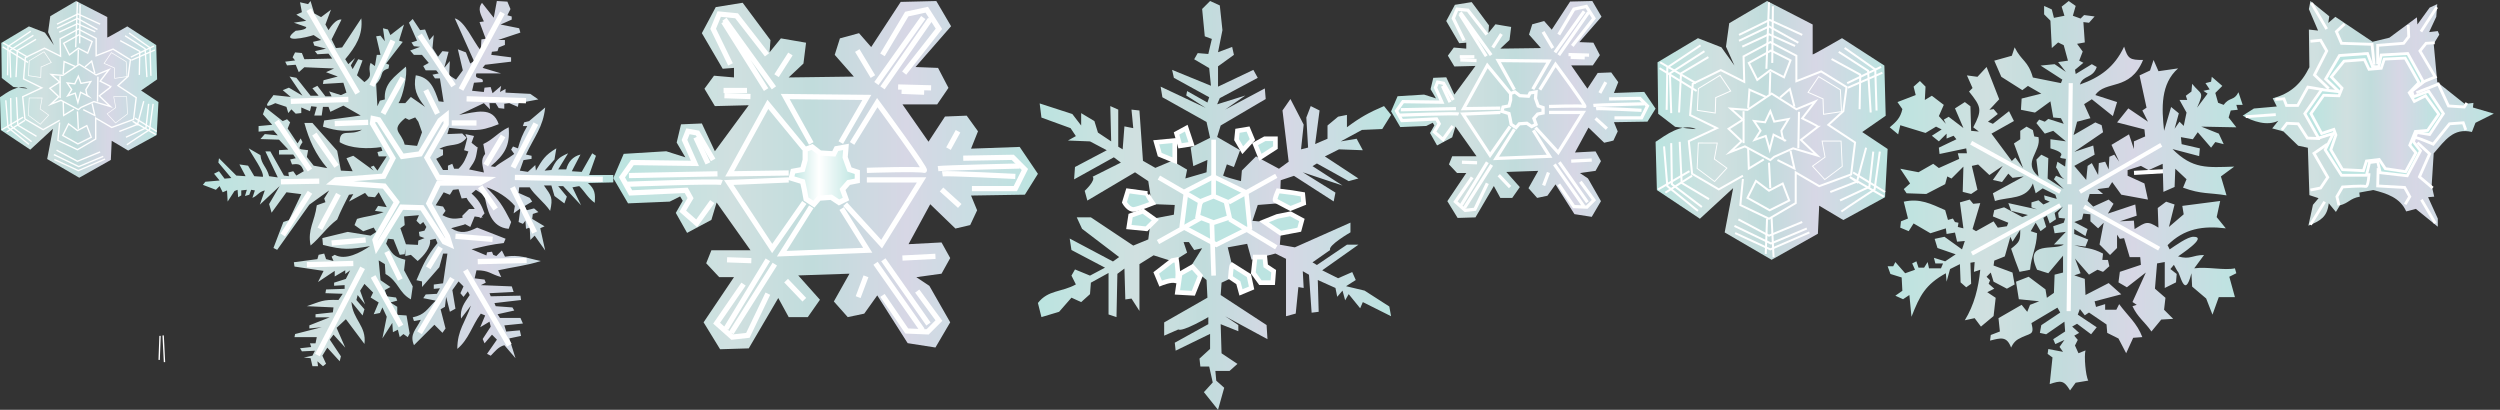 <svg xmlns="http://www.w3.org/2000/svg" xml:space="preserve" width="1195.6" height="195.988"><rect width="100%" height="100%" fill="#333333" stroke="none"/><defs><clipPath id="a" clipPathUnits="userSpaceOnUse"><path d="M0 0h8967v1470H0Z"/></clipPath><clipPath id="b" clipPathUnits="userSpaceOnUse"><path d="M0 1470h8967.3V.09H0Z" clip-rule="evenodd"/></clipPath><clipPath id="c" clipPathUnits="userSpaceOnUse"><path d="M8064.2 1470h903.1V658.488h-903.1z" clip-rule="evenodd"/></clipPath><clipPath id="f" clipPathUnits="userSpaceOnUse"><path d="M6787.53 1470H8064.2V69.75H6787.53Z" clip-rule="evenodd"/></clipPath><clipPath id="h" clipPathUnits="userSpaceOnUse"><path d="M5953.11 1470h834.42V539.488h-834.42z" clip-rule="evenodd"/></clipPath><clipPath id="j" clipPathUnits="userSpaceOnUse"><path d="M5002.01 1470h951.1V690.059h-951.1z" clip-rule="evenodd"/></clipPath><clipPath id="l" clipPathUnits="userSpaceOnUse"><path d="M3732.11 1470h1269.9V.09h-1269.9z" clip-rule="evenodd"/></clipPath><clipPath id="n" clipPathUnits="userSpaceOnUse"><path d="M2205.24 1470h1526.87V217.898H2205.24Z" clip-rule="evenodd"/></clipPath><clipPath id="q" clipPathUnits="userSpaceOnUse"><path d="M569.789 1470H2205.24V156.82H569.789Z" clip-rule="evenodd"/></clipPath><clipPath id="s" clipPathUnits="userSpaceOnUse"><path d="M0 1470h569.789V834.59H0Z" clip-rule="evenodd"/></clipPath><clipPath id="u" clipPathUnits="userSpaceOnUse"><path d="M3.93 1469.27h561.933V857.719H3.93Z" clip-rule="evenodd"/></clipPath><linearGradient id="d" x1="0" x2="90.31" y1="-40.575" y2="-40.575" gradientTransform="matrix(10 0 0 10 8064.2 1470)" gradientUnits="userSpaceOnUse" spreadMethod="pad"><stop offset="0" style="stop-opacity:1;stop-color:#bbe4e0"/><stop offset=".28" style="stop-opacity:1;stop-color:#d0e0e0"/><stop offset=".47" style="stop-opacity:1;stop-color:#c1dcdc"/><stop offset=".69" style="stop-opacity:1;stop-color:#d7d7e5"/><stop offset="1" style="stop-opacity:1;stop-color:#bbe4e0"/></linearGradient><linearGradient id="e" x1="0" x2="45.98" y1="-20.425" y2="-20.425" gradientTransform="matrix(10 0 0 10 8309.6 1264.83)" gradientUnits="userSpaceOnUse" spreadMethod="pad"><stop offset="0" style="stop-opacity:1;stop-color:#bbe4e0"/><stop offset=".28" style="stop-opacity:1;stop-color:#d0e0e0"/><stop offset=".47" style="stop-opacity:1;stop-color:#c1dcdc"/><stop offset=".69" style="stop-opacity:1;stop-color:#d7d7e5"/><stop offset="1" style="stop-opacity:1;stop-color:#bbe4e0"/></linearGradient><linearGradient id="g" x1="0" x2="127.667" y1="-70.012" y2="-70.012" gradientTransform="matrix(10 0 0 10 6787.53 1470)" gradientUnits="userSpaceOnUse" spreadMethod="pad"><stop offset="0" style="stop-opacity:1;stop-color:#bbe4e0"/><stop offset=".28" style="stop-opacity:1;stop-color:#d0e0e0"/><stop offset=".47" style="stop-opacity:1;stop-color:#c1dcdc"/><stop offset=".69" style="stop-opacity:1;stop-color:#d7d7e5"/><stop offset="1" style="stop-opacity:1;stop-color:#bbe4e0"/></linearGradient><linearGradient id="i" x1="0" x2="83.442" y1="-46.526" y2="-46.526" gradientTransform="matrix(10 0 0 10 5953.11 1470)" gradientUnits="userSpaceOnUse" spreadMethod="pad"><stop offset="0" style="stop-opacity:1;stop-color:#bbe4e0"/><stop offset=".28" style="stop-opacity:1;stop-color:#d0e0e0"/><stop offset=".47" style="stop-opacity:1;stop-color:#c1dcdc"/><stop offset=".69" style="stop-opacity:1;stop-color:#d7d7e5"/><stop offset="1" style="stop-opacity:1;stop-color:#bbe4e0"/></linearGradient><linearGradient id="k" x1="0" x2="95.11" y1="-38.997" y2="-38.997" gradientTransform="matrix(10 0 0 10 5002.01 1470)" gradientUnits="userSpaceOnUse" spreadMethod="pad"><stop offset="0" style="stop-opacity:1;stop-color:#bbe4e0"/><stop offset=".28" style="stop-opacity:1;stop-color:#d0e0e0"/><stop offset=".47" style="stop-opacity:1;stop-color:#c1dcdc"/><stop offset=".69" style="stop-opacity:1;stop-color:#d7d7e5"/><stop offset="1" style="stop-opacity:1;stop-color:#bbe4e0"/></linearGradient><linearGradient id="m" x1="0" x2="126.99" y1="-73.495" y2="-73.495" gradientTransform="matrix(10 0 0 10 3732.11 1470)" gradientUnits="userSpaceOnUse" spreadMethod="pad"><stop offset="0" style="stop-opacity:1;stop-color:#bbe4e0"/><stop offset=".28" style="stop-opacity:1;stop-color:#d0e0e0"/><stop offset=".47" style="stop-opacity:1;stop-color:#c1dcdc"/><stop offset=".69" style="stop-opacity:1;stop-color:#d7d7e5"/><stop offset="1" style="stop-opacity:1;stop-color:#bbe4e0"/></linearGradient><linearGradient id="o" x1="0" x2="152.687" y1="-62.605" y2="-62.605" gradientTransform="matrix(10 0 0 10 2205.24 1470)" gradientUnits="userSpaceOnUse" spreadMethod="pad"><stop offset="0" style="stop-opacity:1;stop-color:#bbe4e0"/><stop offset=".28" style="stop-opacity:1;stop-color:#d0e0e0"/><stop offset=".47" style="stop-opacity:1;stop-color:#c1dcdc"/><stop offset=".69" style="stop-opacity:1;stop-color:#d7d7e5"/><stop offset="1" style="stop-opacity:1;stop-color:#bbe4e0"/></linearGradient><linearGradient id="p" x1="23.73" x2="0" y1="-10.304" y2="-10.304" gradientTransform="matrix(10 0 0 10 2845.34 945.43)" gradientUnits="userSpaceOnUse" spreadMethod="pad"><stop offset="0" style="stop-opacity:1;stop-color:#bbe4e0"/><stop offset=".58" style="stop-opacity:1;stop-color:#fff"/><stop offset="1" style="stop-opacity:1;stop-color:#bbe4e0"/></linearGradient><linearGradient id="r" x1="0" x2="147.565" y1="-65.659" y2="-65.659" gradientTransform="matrix(10 0 0 10 729.59 1470)" gradientUnits="userSpaceOnUse" spreadMethod="pad"><stop offset="0" style="stop-opacity:1;stop-color:#bbe4e0"/><stop offset=".28" style="stop-opacity:1;stop-color:#d0e0e0"/><stop offset=".47" style="stop-opacity:1;stop-color:#c1dcdc"/><stop offset=".69" style="stop-opacity:1;stop-color:#d7d7e5"/><stop offset="1" style="stop-opacity:1;stop-color:#bbe4e0"/></linearGradient><linearGradient id="t" x1="0" x2="56.979" y1="-31.77" y2="-31.77" gradientTransform="matrix(10 0 0 10 0 1470)" gradientUnits="userSpaceOnUse" spreadMethod="pad"><stop offset="0" style="stop-opacity:1;stop-color:#bbe4e0"/><stop offset=".28" style="stop-opacity:1;stop-color:#d0e0e0"/><stop offset=".47" style="stop-opacity:1;stop-color:#c1dcdc"/><stop offset=".69" style="stop-opacity:1;stop-color:#d7d7e5"/><stop offset="1" style="stop-opacity:1;stop-color:#bbe4e0"/></linearGradient></defs><g clip-path="url(#a)" transform="matrix(.133 0 0 -.133 0 196)"><g clip-path="url(#b)"><g clip-path="url(#c)"><path d="m8591.7 1338.11-60.4-14.66-133.8 89.76-25.6-21.98 3.7 23.81-67.8 54.96-5.5-29.31 33-76.94-33 3.66 1.8-135.55c-29.7-59.54-67.2-94.1-131.9-111.75l14.7-29.31-82.4-7.32-40.3-25.65c37.4-21.06 88.3-38.25 128.2-18.32l-22-27.48 40.3-10.99 53.1-51.29 34.8-7.328 5.5-170.363 33-10.989-20.2-23.808-16.4-75.114c43.9 18.09 67.7 31.141 73.2 80.602l25.7-31.141 14.6 23.813c31.7 7.918 35.5 24.797 71.5 31.148l-1.9 14.649 49.5 9.16c48.9-11.738 98.1-28.027 119.1-76.938l34.8 9.161 78.8-64.114v29.313l-34.9 76.929 22 1.84-9.1 40.301 7.3 115.399c40.6 46.359 70.5 92.68 137.4 76.941l12.8 32.979 66 32.97-75.1 21.98 1.8 16.49-31.2-3.67-98.9 78.77-12.8 137.39 20.1 32.98-5.4 12.82-31.2-3.66 25.7 54.95 3.6 45.8-27.5-12.83-43.9-60.45-1.9 25.65-98.9-73.27" style="fill:url(#d);fill-opacity:1;fill-rule:evenodd;stroke:none"/><path d="m8595.4 1167.74-126.4 1.83-56.8-108.07 62.3-109.918 124.6-1.832 60.4 108.08z" style="fill:none;stroke:#fff;stroke-width:10.234;stroke-linecap:butt;stroke-linejoin:miter;stroke-miterlimit:10;stroke-dasharray:none;stroke-opacity:1"/><path d="m8560.6 1118.28-7.3-10.99h-34.8l-12.9 9.16-1.8-23.81-12.8-20.15-18.3-7.33 20.1-12.82 11-16.49 1.8-29.31 16.5 10.99 31.2 1.83 16.4-16.48v25.64l12.9 20.15 20.1 7.33-20.1 10.99-16.5 20.15z" style="fill:none;stroke:#fff;stroke-width:10.234;stroke-linecap:butt;stroke-linejoin:miter;stroke-miterlimit:10;stroke-dasharray:none;stroke-opacity:1"/><path d="m8610 1189.72 16.5 29.31-1.8 16.49-34.8-1.83-3.7-14.66-23.8-1.83-29.3 18.32-9.2-7.33-9.1-20.15-5.5 20.15-14.7-1.83-5.5-10.99-5.5 21.98-31.1-1.83 1.8-29.31-23.8 20.15-14.6-23.81-3.7-21.98 16.5-3.67-7.3-10.99v-12.82l-7.4-18.32-7.3-14.66-12.8-3.66-27.5-1.83-22-7.33-7.3-21.98 18.3-18.32-16.5-21.98 14.7-36.64 31.1 14.66 9.2-11 9.1-10.99-9.1-18.31 25.6-9.16 7.4-16.492v-14.656l-16.5-12.82 23.8-29.313 31.1 34.813-12.8-36.641 42.1-9.16v23.808l18.4-14.648 9.1 18.32 14.7-9.16 29.3 5.488 33-27.468 21.9 7.32-12.8 34.809 34.8-27.481 22 29.313-18.3 16.488 5.5 16.48 22 9.16 3.6 20.149v18.321l12.8 12.83h20.2l14.7 32.97-16.5 38.47-25.7-1.83-5.5 16.48-14.6 14.66 7.3 20.15-23.8 5.49-1.9 25.65 18.4 16.49-9.2 12.82-18.3 16.49z" style="fill:none;stroke:#fff;stroke-width:10.234;stroke-linecap:butt;stroke-linejoin:miter;stroke-miterlimit:10;stroke-dasharray:none;stroke-opacity:1"/><path d="m8531.3 1233.69-18.3 47.63-100.8-7.33-49.5-84.27 47.7-45.79-62.3 7.33-60.5-86.1 49.5-87.93 53.1 16.489-29.3-58.617 58.6-91.602h89.8l11 45.801 29.3 3.66 9.2-40.301 97-10.988 47.7 89.758-25.7 32.98 12.8 32.969 45.8-7.328 49.5 75.109-53.1 80.6-55-20.15-5.5 20.15 42.2 32.97-56.8 102.59-95.3-5.5-9.1-42.13h-22" style="fill:#bce4e1;fill-opacity:1;fill-rule:evenodd;stroke:none"/><path d="m8531.3 1233.69-18.3 47.63-100.8-7.33-49.5-84.27 47.7-45.79-62.3 7.33-60.5-86.1 49.5-87.93 53.1 16.489-29.3-58.617 58.6-91.602h89.8l11 45.801 29.3 3.66 9.2-40.301 97-10.988 47.7 89.758-25.7 32.98 12.8 32.969 45.8-7.328 49.5 75.109-53.1 80.6-55-20.15-5.5 20.15 42.2 32.97-56.8 102.59-95.3-5.5-9.1-42.13z" style="fill:none;stroke:#fff;stroke-width:10.234;stroke-linecap:butt;stroke-linejoin:miter;stroke-miterlimit:10;stroke-dasharray:none;stroke-opacity:1"/><path d="m8518.5 1224.53-16.5 34.81-73.3-5.5-45.8-56.79 38.5-40.3-11-27.48-55 1.84-45.8-65.95 38.5-71.441 44 14.651 7.3-20.151-18.3-53.117 42.1-71.454 75.1-3.66 11 34.813 45.8 5.488 22-32.969 73.2-10.992 36.7 67.781-22 27.469 20.2 49.462 43.9 3.67 40.3 58.62-47.6 65.94-40.3-20.15-18.3 31.14 34.8 36.64-49.5 87.93-75.1-3.66-11-32.98-43.9-3.66" style="fill:url(#e);fill-opacity:1;fill-rule:evenodd;stroke:none"/><path d="m8518.5 1224.53-16.5 34.81-73.3-5.5-45.8-56.79 38.5-40.3-11-27.48-55 1.84-45.8-65.95 38.5-71.441 44 14.651 7.3-20.151-18.3-53.117 42.1-71.454 75.1-3.66 11 34.813 45.8 5.488 22-32.969 73.2-10.992 36.7 67.781-22 27.469 20.2 49.462 43.9 3.67 40.3 58.62-47.6 65.94-40.3-20.15-18.3 31.14 34.8 36.64-49.5 87.93-75.1-3.66-11-32.98zm-164.9-73.27-55 9.16-36.6-65.95h-40.3l-9.2 23.81-31.1-1.83m161.2-141.052-45.8 1.832-33 51.29-40.3 1.83-18.3-23.81m163-51.29-47.6-32.98 49.5-86.09-25.7-38.469-36.6-7.332m210.7 60.449s-1.9-51.289-12.9-47.629c-11 3.672-82.4-1.828-82.4-1.828L8403 766.57l7.4-31.148" style="fill:none;stroke:#fff;stroke-width:10.234;stroke-linecap:butt;stroke-linejoin:miter;stroke-miterlimit:10;stroke-dasharray:none;stroke-opacity:1"/><path d="m8551.4 869.148-1.8-64.109 97.1-5.5 18.3-32.969-16.5-27.48m44 221.648 43.9-40.297-36.6-82.429 47.6-40.301m-62.2 181.348c9.1 0 64.1-23.809 64.1-23.809l58.6 73.27 49.4 3.67 9.2-25.65m3.7 97.09-9.2-14.66-56.8 3.67-36.6 78.77-78.8-31.15m18.3 36.64 49.5 20.15-55 93.43 22 27.47 31.2 1.84m-205.2-76.94v67.78l93.4 7.32 18.3 23.82-1.8 42.13m-122.7-142.88-7.4 73.27-109.9 3.66-18.3 42.14 29.3 27.48m-56.8-232.65-51.3 49.46 44 86.1-22 38.47-36.6-3.67m58.6 43.97-54.9 93.42m393.8-102.58 56.8 87.93m-55-692.442 49.5-84.269m-397.5 76.941-51.3-82.441M8183.2 1061.5l-108.1-7.33" style="fill:none;stroke:#fff;stroke-width:10.234;stroke-linecap:butt;stroke-linejoin:miter;stroke-miterlimit:10;stroke-dasharray:none;stroke-opacity:1"/></g></g></g><g clip-path="url(#f)" transform="matrix(.133 0 0 -.133 0 196)"><path d="m7673.5 852.031 141.2 7.989" style="fill:none;stroke:#fff;stroke-width:14.88;stroke-linecap:butt;stroke-linejoin:miter;stroke-miterlimit:10;stroke-dasharray:none;stroke-opacity:1"/><path d="m7468.7 1316.1 27.8 5.04-5.1 73.17 20.2-2.52 20.2 22.7-37.8 5.05-12.7-12.61-27.7 10.09 10.1 35.32-25.2 17.66-25.3-20.18 10.1-32.8-37.8-7.57-7.6 30.27-27.7 12.62v-30.28l22.7-22.7 5-98.4 22.7 20.18 20.2-10.09 15.1-55.5-35.3-5.05 27.8-35.32-40.4 27.75-50.5-5.04 78.2-50.46-5-12.62-100.9 20.19c-17.7 61.94-40.3 57.82-65.6 108.48l-10.1-30.27-63.1-17.66 25.3-58.03 75.6-47.94 20.2 15.14 48-27.75-70.7-17.66-2.5-40.37 50.5-10.09 55.5 40.37 10.1-58.03 27.7-2.53 10.1-20.18-55.5 17.66-12.6-10.09-20.2 7.57-10.1-12.62 30.3-37.84 30.3 10.09 45.4-37.84-55.5 7.559V940.18c82.3-24.7 1.1-31.809 55.5-37.852l-2.6-27.75-27.7 17.66-5.1-20.179c12.1-16.95 13.2-32.618 30.3-42.887l-30.3 12.609-7.5-12.609 35.3-35.332-58 37.851 2.5 73.161-25.2 12.617-17.7-17.66 7.6-60.547c-60 51.398 10.7 87.738 0 141.277l-15.2 2.531-5 22.7-22.7 12.62-22.7-15.14v-30.281l-22.7-15.129 32.8-88.309-27.8 37.848-12.6-12.617-73.2 98.398 80.8 45.41-17.7 35.32-58-45.41-17.7 7.57 35.3 27.75-15.1 17.66-15.1-2.52 35.3 37.84-45.4 116.06-32.8-35.32-37.9 5.05 20.2-45.42-12.6-12.61c44.2-55.29 48.2-65.79 15.1-128.67l20.2-15.14-27.7 2.52-2.6 88.3-20.1 15.14-35.4-22.7 30.3-70.65-53 40.37-17.6-10.09 7.5-15.14-25.2 27.75 17.7 40.37-42.9 32.8-25.25-15.14 2.52 47.94-20.18 20.18-22.71-20.18 7.57-30.28-65.6-25.23 17.66-25.23c-7.03-31.64-21.36-44.98-45.41-65.59l30.27-25.229 7.57 32.789 90.83-27.75 37.83 22.71 20.2-10.09-35.3-22.71 25.2-20.18 27.8 27.75V975.5l25.2 10.09 10.1-12.621-63.1-30.27 2.5-22.711 95.9 20.192 2.5-17.66h-32.8l5.1-20.192-73.2-32.797-20.2 15.141-52.96-30.281-65.6 12.621 35.32-52.981-22.7-20.191 10.09-15.129 70.64-2.531 68.11 35.32 7.6 27.762 15.1-7.571 42.9 42.887-2.5-90.828 30.3-7.57 22.7 15.14-20.2 85.782 22.7 5.046 40.4-37.847 47.9 32.801-35.3-50.461 32.8-7.571 22.7 30.282 15.1-15.141 40.4 5.051-111-60.551 7.5-27.762c52.1 16.449 112.6 3.973 136.3 63.082l10.1-35.32 25.2 17.66 45.4-22.711 5.1-15.14-45.4 12.621 2.5-15.141 17.6-7.57-22.7-10.09-17.6 15.14-25.3-7.57v-17.66l20.2-7.57-103.4 22.699 10.1-27.75 60.5-15.141-20.2-7.566-65.6 35.328-35.3-10.102-5-22.699 55.5-22.711-5.1-12.609-32.8-5.051-15.1 22.711-63.1-35.32-12.6 7.562 27.8 93.348-25.3-2.52L7082.7 756l-35.3-10.09 12.6-93.351-20.2 5.043 2.5 15.136-12.6 2.524-7.5 12.617-17.7-5.051-10.1 35.32c-52.2 22.832-90.48 43.25-148.84 30.282l15.14-60.551-25.23-10.09-2.53-22.711 30.28-12.609 17.66 27.75 60.52-35.321 55.5 17.661 2.6-20.188 30.2 5.051 7.6-32.801 27.8 2.52-10.1-30.27-63.1 45.41-35.3-7.57 10.1-32.801 65.6-22.699-37.9-25.231-40.4 12.61 5.1-20.18h27.7l-7.5-17.66h-42.92l-5.04 22.699-12.62-20.179h-20.18l-7.57 22.71-15.14-7.57 10.1-22.711-35.33-12.609-35.32 40.359-7.57-15.129h-20.18l10.09-27.761 40.37-12.61 2.52-47.937-25.23-17.66 27.75-12.614 22.71 15.141 7.57-78.219c30.25 77.012 49.92 115.481 123.59 156.43l2.6-30.281 12.6 45.41 35.3 17.672 2.5-65.602 20.2-17.66 17.7 12.609-2.6 75.692 15.2 2.519-2.5-35.32 22.7 7.57c-6.4-65.301-21.6-126.148-55.5-181.648l35.3 7.57 22.7-30.281 45.4 37.851 7.6 65.59-30.3 20.188 25.2 12.609-20.2 17.66 5.1 12.621-12.6 12.61 15.1 15.14 10.1-32.8 47.9-25.231 27.8 15.141-7.6 42.89-68.1 25.231 2.5 17.66 37.9 15.141 20.1 70.64 7.6-17.66 27.8 42.891c0-39.621-1.5-43.051-32.8-68.121 9.4-28.27 19.2-55.532 30.2-83.262l37.9 7.57c5 52.731 22.8 77.403 25.2 131.199l-22.7 7.571 17.7 30.269 17.6-30.269 20.2 15.133-10.1 32.796 12.6 7.571 10.1-27.75 22.7 15.14-5 22.7 30.3 22.711-17.7-22.711 2.5-17.661 22.7-2.519-5-15.141-37.8-12.609 5-25.231 40.4 5.043-42.9-45.41h35.3c-30.1-24.062-145.4 16.457-95.9-90.832l40.4-12.609 53 63.07v-60.551l-30.3-7.57-2.5-65.598-25.3-17.66-5 30.278-60.6 45.41-45.4-17.66 10.1-63.071 73.2-7.566-32.8-12.621-10.1-25.231-20.2 25.231-83.2-47.93 5-47.941-32.8-12.61-2.5-20.191c38.6 9.652 59.9 16.949 75.7-25.231 0 0 7.5 20.192 25.2 30.282 43.7 24.98 59.9 10.332 47.9 58.031l93.4 55.5 10.1-17.66-68.1-45.41-5.1-27.762 22.7-5.039 65.6 45.41 2.5-35.32-42.8-27.75 7.5-17.66 32.8 15.128-17.6-25.218 12.6-17.668-53 10.097-2.5-17.66 17.6-12.621-10.1-95.867c39.9 13.277 50.8 14.641 73.2-22.711l20.2 27.75 45.4 7.57c-9.8 17.078-15.5 88.551-10.1 108.489l-25.2-10.09-12.6 27.75 10.1 20.179-12.7 15.141 17.7 10.09-25.2 22.711 17.6 10.09 50.5-37.84 20.2 25.23-68.1 45.41 7.5 20.192 17.7-22.711 15.1 10.09 63.1-42.891 2.5-30.281 40.4-20.18 27.7-52.98 25.3 55.5 32.8 2.531c-18.7 49.91-51.5 75.488-83.3 118.582l-10.1-20.191h-40.3v20.191l-32.8-10.102-5.1 20.192 95.9 25.226-45.4 40.372-83.3-42.891-2.5 58.019-37.9 12.622 22.7 7.57-20.1 52.98 50.4-58.031 30.3 17.66 20.2-7.57 22.7 20.191-5.1 22.7h-20.1l2.5 22.71c-42.8 22.649-58.9 17.168-103.5 30.282l40.4-5.051 10.1 25.23-50.5 20.18v17.66l40.4-25.23 7.6 25.23-48 25.231 27.8 10.097 5 20.18 25.3-2.519v-25.231l27.7-25.23 20.2 20.179-15.1-78.207 37.8-37.851 25.2 25.23v47.942l10.1-15.141 15.2 2.527 20.2-68.117h37.8l2.5-27.762-75.7-25.23-5-37.84 30.3-17.66 68.1 52.98-48-105.961 15.2-10.097-15.2-5.039c19.1-40.852 43.1-54.641 68.2-90.832l35.3 42.89 42.9 2.52-32.8 32.801 5 42.89-37.8 32.797 7.6 90.832 27.7 5.039v-93.347l40.4 20.187 2.5 30.27-22.7 17.66 12.6 15.14 12.6-22.699c9.5-2.699 25.5-107.469 50.5-7.57l2.5-47.942 50.5-42.886 22.7-58.032 22.7 63.079h58l-20.2 73.16 25.2 12.621-5 17.66c-38.7-8.301-97.7 6.629-146.3 0l35.3 47.93c-43 0-48.6-17.821-93.4-5.039 5 4.468 109.1 70.64 55.5 70.64-22 0-65.4-31.883-85.7-45.41l-7.6 15.141c59.8 59.758 126.6 70.476 209.4 60.547l-32.8 40.363 12.6 58.027-136.2-17.66 5-30.269-53-45.418 20.2 80.738-30.3 10.09-30.2-22.711 2.5-70.641c-40.7 25.883-45.3 19.844-85.8-5.047l-2.5 30.278-50.5-2.52 60.6 20.18-5.1 40.371-98.4-32.801 20.2 35.32L7582.3 756l-55.5-25.23-20.2 20.179 7.5 25.231h48l-20.2 17.66 40.4 5.051 12.6 20.179 32.8-45.41 95.9-17.66-12.7 58.031-60.5 27.75v20.18l47.9 15.141 27.8-15.141 50.4 22.711 2.6-100.922 40.3 17.66 2.5 65.602 40.4-37.84-12.6-30.281c66.3-24.321 94.4-17.422 156.4-27.75l-20.2 68.121 48 35.316c-98.4-2.976-149.3-9.707-222 63.07l95.8-25.226 2.6 27.758-65.6 15.129-2.6 25.23 42.9-7.57 17.7 25.23 47.9-55.5 15.2 20.18 30.2-7.57-17.6 37.851-63.1 25.23 126.1-2.52-27.7 35.32 7.6 25.23 25.2 2.52-5.1 17.66h22.8l-15.2 45.41c-16.1-32.24-31.8-15.82-53-45.41l-20.2 7.57-10 35.32 25.2 25.23-37.9 32.8-2.5-17.66-20.2-5.05 15.2-22.7-22.7-5.05 15.1-10.09-37.8-50.46c26.6 60.94 15.2 44.67-17.7 85.78l-2.5-27.75-20.2-15.14 5-15.14h-27.7l25.2-45.41-10.1-47.94-15.1 15.14-17.7-25.23 15.2 55.5-27.8 22.71-25.2-85.78c-9.1 81.94-12.8 169.17 50.4 224.54l-70.6-10.09-17.7 40.37-12.6-37.84-37.8-17.66 25.2-116.06-15.1-10.09 20.2-40.37-70.7 47.94-40.4-50.46 98.4-25.23 2.6-25.23-40.4-17.66v-27.762l-17.7 52.993-63-37.852 27.7-60.551-17.7 25.231-17.6-7.571-2.5-45.41-12.6 27.75-22.8-5.047-2.5-42.89-22.7 42.89-15.1-10.089-5.1-50.461-42.9 50.461 73.2 40.367-5 32.801-68.2-22.711 103.5 70.64-5.1 25.231-22.7 10.1-78.2-45.421 12.6 47.941 48 12.61-22.7 50.46 27.7 17.66 75.7-60.55 15.1 50.46-78.2 25.23c36.4 54.54 125.1 12.41 171.6 126.15-46.5 0-54.4 3.27-68.1 47.94-34.5-73.79-87-111.05-159-136.24 11.6 34.78 46.6 21.23 60.6 63.07l-17.7 10.09-58-35.32-2.5 15.14 30.2 25.23-15.1 7.57 12.6 32.8-20.2 27.75" style="fill:url(#g);fill-opacity:1;fill-rule:evenodd;stroke:none"/><path d="m7408.2 783.75-320.4 176.609m320.4-224.539-317.9-174.09m353.2 176.61-5-383.488M7494 730.77l269.9-151.379M7478.8 783.75l292.7 169.039M7441 811.5l5 363.31" style="fill:none;stroke:#fff;stroke-width:14.88;stroke-linecap:butt;stroke-linejoin:miter;stroke-miterlimit:10;stroke-dasharray:none;stroke-opacity:1"/></g><g clip-path="url(#h)" transform="matrix(.133 0 0 -.133 0 196)"><path d="M6517.98 1277.8v107.82L6353.91 1470l-135.94-79.69-11.72-84.38 30.47-67.97-46.88 65.63-84.37 32.81-145.32-86.72 2.34-185.17 60.94-46.87s84.38-11.72 72.66-7.04c-49.94 19.98-105.24-21.709-142.98-46.87l4.69-173.449 154.7-103.133 119.53 110.161-30.47-159.379 168.76-98.442 166.42 93.75 4.68 100.793 86.73-51.57 150 82.039 9.38 173.449-91.41 60.942 84.38 58.589-4.69 180.48-152.35 98.44s-105.48-60.94-105.48-58.6" style="fill:url(#i);fill-opacity:1;fill-rule:evenodd;stroke:none"/><path d="m6536.74 1017.64-60.94-46.878 58.59-56.25-86.72 25.777-67.97-30.469-14.07-11.718-91.41 49.218-53.91-21.09 42.19 39.84-46.87 44.53 51.56 32.82-44.53 39.84 60.94-4.68 86.72 58.59 89.07-56.25 67.97 28.13-46.88-60.94s58.6-28.13 56.26-30.47z" style="fill:none;stroke:#fff;stroke-width:7.24;stroke-linecap:butt;stroke-linejoin:miter;stroke-miterlimit:10;stroke-dasharray:none;stroke-opacity:1"/><path d="m6267.19 841.852-86.72-49.223-96.1 56.25-11.72 117.191 100.79 46.88-96.1 46.88 9.37 112.5 100.79 49.22 84.38-42.19-2.34 91.41 96.09 51.57 93.76-49.22v-91.41l89.06 35.15 91.42-56.25-11.72-86.72-53.91-49.22 96.1-63.291-14.07-114.848-114.85-42.179-84.38 49.218V743.398l-96.09-56.25-103.13 49.223 9.37 93.758" style="fill:none;stroke:#fff;stroke-width:7.24;stroke-linecap:butt;stroke-linejoin:miter;stroke-miterlimit:10;stroke-dasharray:none;stroke-opacity:1"/><path d="m6410.17 813.719 23.44-60.938-70.32-35.16-79.69 44.539 30.47 60.942 46.88-35.161zm4.68 382.051 23.44 60.94-70.31 35.16-79.69-44.53 30.47-60.94 46.87 35.15z" style="fill:none;stroke:#fff;stroke-width:7.24;stroke-linecap:butt;stroke-linejoin:miter;stroke-miterlimit:10;stroke-dasharray:none;stroke-opacity:1"/><path d="m6209.47 869.219-44.06-48.18-62.86 47.211 4.26 91.191 68.13-.05-10.52-57.641zm307.94 7.043 44.06-48.192 62.86 47.211-4.26 91.199-68.14-.05 10.53-57.649z" style="fill:none;stroke:#fff;stroke-width:3.233;stroke-linecap:butt;stroke-linejoin:miter;stroke-miterlimit:10;stroke-dasharray:none;stroke-opacity:1"/><path d="m6167.63 1067.31-64.58 9.64 4.06 78.51 78.02 47.4 38.01-56.55-53.69-23.46zm389.39-4.68 64.58 9.63-4.06 78.51-78.03 47.4-38.01-56.55 53.7-23.46z" style="fill:none;stroke:#fff;stroke-width:3.568;stroke-linecap:butt;stroke-linejoin:miter;stroke-miterlimit:10;stroke-dasharray:none;stroke-opacity:1"/><path d="m6419.54 968.422-42.19 21.09-14.06-53.91-14.06 49.218-39.85-14.058 21.1 32.808-23.44 35.16 39.84-4.69 18.75 39.85 14.07-37.5 51.56 9.37-25.78-42.19s4.69-39.84 14.06-35.148zm32.82 121.878-16.41 63.28-35.16-30.47m-51.56 2.34-58.6 25.79-4.69-65.63m0-145.321 2.35-72.66 53.91 32.812m49.22-2.339 60.94-30.473-14.07 63.281m30.47 140.64-2.34-131.261m-196.88 133.601V959.039m96.09 255.481-2.34-79.69m-2.34-246.111 4.68-91.41m-100.78 508.621 96.1 44.53 93.75-42.18" style="fill:none;stroke:#fff;stroke-width:7.24;stroke-linecap:butt;stroke-linejoin:miter;stroke-miterlimit:10;stroke-dasharray:none;stroke-opacity:1"/><path d="m6253.13 1327.03 107.82 51.56 105.47-58.6m-323.45-51.56-98.45-58.6-7.03-140.63" style="fill:none;stroke:#fff;stroke-width:7.24;stroke-linecap:butt;stroke-linejoin:miter;stroke-miterlimit:10;stroke-dasharray:none;stroke-opacity:1"/><path d="m6128.9 1289.52-124.22-79.69 4.69-142.97m30.47-103.13 7.03-147.671 98.44-58.59" style="fill:none;stroke:#fff;stroke-width:7.24;stroke-linecap:butt;stroke-linejoin:miter;stroke-miterlimit:10;stroke-dasharray:none;stroke-opacity:1"/><path d="m6009.37 959.039 2.34-147.66 107.82-82.039m131.25-44.531 110.17-58.598 119.53 49.219" style="fill:none;stroke:#fff;stroke-width:7.24;stroke-linecap:butt;stroke-linejoin:miter;stroke-miterlimit:10;stroke-dasharray:none;stroke-opacity:1"/><path d="m6236.72 661.371 131.26-63.281 128.91 53.898m213.29 290.641-32.81-121.879-96.1-37.5" style="fill:none;stroke:#fff;stroke-width:7.24;stroke-linecap:butt;stroke-linejoin:miter;stroke-miterlimit:10;stroke-dasharray:none;stroke-opacity:1"/><path d="M6735.96 928.57 6721.9 802l-105.47-49.219m70.31 328.139 2.35 124.23-103.13 56.25" style="fill:none;stroke:#fff;stroke-width:7.24;stroke-linecap:butt;stroke-linejoin:miter;stroke-miterlimit:10;stroke-dasharray:none;stroke-opacity:1"/><path d="m6726.59 1069.2-9.38 150.01-105.47 67.97m-260.17-60.94 9.38 239.07m11.72-217.98 2.34 203.92m267.2-276.57 121.88 58.59m-119.54-75 124.23 53.91m-670.35-37.5-128.91 75m131.26-103.13-133.6 82.03M6075 858.25l-112.51-65.621m121.88 49.223-96.1-60.942m365.64-93.762-4.68-126.57m21.09 128.922 7.03-140.641m304.7 267.2-30.47 21.101 121.89-70.32m-110.17 86.73 114.85-70.32m-663.31 527.37-119.54-79.69-2.34-152.35m487.52 269.54-117.19 53.91-110.16-53.91" style="fill:none;stroke:#fff;stroke-width:7.24;stroke-linecap:butt;stroke-linejoin:miter;stroke-miterlimit:10;stroke-dasharray:none;stroke-opacity:1"/><path d="M6747.68 1076.23 6743 1223.9l-110.17 77.34m-649.25-353.92 11.72-142.968 110.17-89.071m133.6-79.691 126.56-58.602 140.64 60.942m114.84 75c11.72 9.379 119.54 79.699 119.54 79.699l18.75 135.941" style="fill:none;stroke:#fff;stroke-width:7.24;stroke-linecap:butt;stroke-linejoin:miter;stroke-miterlimit:10;stroke-dasharray:none;stroke-opacity:1"/></g><g clip-path="url(#j)" transform="matrix(.133 0 0 -.133 0 196)"><path d="m5394.9 1298.84 33.07 31.12 5.83 46.68-56.4 9.73-25.29-31.12 1.95 27.23-62.24 83.63-60.3-9.72-31.12-58.35 46.68-79.75 25.29 1.95v-21.4l-44.74 3.89-21.39-29.17 23.34-38.9 75.85 1.94-75.85-103.08-29.18 62.24-46.68-1.95-9.72-40.84 19.45-33.07-42.79 13.62-95.31-5.84-23.34-54.46 33.07-56.4 93.36 3.89 23.34 11.67 5.83-9.73-15.56-27.228 25.29-44.731 54.46 29.168 11.67 38.901 75.85-106.971h-87.52l-11.67-29.18 29.17-31.121h33.07l-68.08-101.129 36.96-60.3 64.18 1.953 66.13 112.797 23.34-42.789h42.79l27.23 38.902-48.62 54.457 114.75 3.891-35.01-62.239 31.12-35.011 36.95 7.781 29.18 40.847 68.07-106.968 62.24-9.731 33.07 56.41-46.68 81.68-29.18 19.449 56.41 7.782 19.45 35.011-19.45 35.008-73.91-3.891 48.62 89.472 56.41-54.46 33.06 7.781 15.56 33.069-13.61 33.06 120.59 1.95 29.17 46.68-40.84 60.29-108.92-3.89 15.56 38.9-25.29 35.01-48.62-1.94-36.96-56.41-58.35 83.64h77.8l25.29 36.95-23.34 44.74-50.57 1.94 79.74 91.42-33.06 56.4-79.75-1.94-66.13-101.14-27.23 31.12-42.78-11.67-11.67-36.96 42.79-48.62-145.88-1.95" style="fill:url(#k);fill-opacity:1;fill-rule:evenodd;stroke:none"/><path d="m5523.27 1143.24-21.39-3.89-5.84-11.67-31.12 1.95-17.5 13.61-15.56-5.83v-23.34l-5.84-21.4-21.39-3.89-3.89-15.56 25.28-7.78 3.89-17.5 3.89-21.4 17.51-11.67 11.67 13.62 27.23 1.94 17.5-11.67 15.56 7.78-7.78 21.4 13.62 15.56 19.45 3.89v19.45l-17.51 5.83-9.72 27.23zm-77.8 7.78-58.35 105.03 182.83-1.94-58.35-101.14m25.29-1.95 56.4 91.42s114.75-155.6 105.03-151.71c-9.73 3.89-128.37 0-128.37 0m0-21.4h122.53l-89.47-143.932-81.68 89.472m-7.78-9.72 58.34-93.361-192.55-7.777 66.13 105.028m-15.56 9.72-71.96-103.08-97.25 147.82 134.2 5.83m0 15.56-132.26-1.94 85.58 155.6 81.69-99.2m-81.69-248.959-93.36-153.653m108.92 143.934-97.25-153.652m81.69 87.519-44.73-93.359-35.01-3.891-35.01 31.121 60.29 87.52m-48.62 227.57c-9.73 3.89-212.01-3.89-212.01-3.89m202.28 23.34-198.39-3.89" style="fill:none;stroke:#fff;stroke-width:11.688;stroke-linecap:butt;stroke-linejoin:miter;stroke-miterlimit:10;stroke-dasharray:none;stroke-opacity:1"/><path d="m5225.69 1114.07-35.01 60.29-21.4 3.89-7.78-19.45 23.34-52.51-140.04 1.94-23.34-33.06 19.45-35.01 124.48 5.83 9.73-17.5-17.51-29.181 31.12-27.231 35.01 48.632m365.66-138.101 105.03-149.757m-87.53 157.539 101.14-143.922m-103.08 64.179 54.46-79.738 46.68-1.949 25.28 25.289-48.62 66.121m46.68 274.249c15.56 1.94 182.83 5.83 182.83 5.83m-173.11-17.5c11.67 1.94 163.38-5.84 163.38-5.84" style="fill:none;stroke:#fff;stroke-width:11.688;stroke-linecap:butt;stroke-linejoin:miter;stroke-miterlimit:10;stroke-dasharray:none;stroke-opacity:1"/><path d="m5785.84 1117.96 110.87 1.94 27.23-27.23-21.4-42.79h-97.25m-200.33 225.62 106.97 153.66m-120.59-143.93 105.03 147.82m-42.79-124.48 77.8 99.19-27.23 42.79-44.73-9.72-54.46-91.42m-243.12-73.91-110.87 153.66m93.36-157.55-95.3 151.71m97.25-73.91-68.08 87.53-38.9 3.89-13.61-33.07 38.9-79.74m375.38-50.57 73.91-1.95m-66.13-7.78 50.57-1.94m-449.29 3.89h52.51m-50.57-11.67 58.35-1.95m-95.3-149.76-27.23 58.35m202.28-320.929 40.84-42.789m-118.64 87.527-54.46 1.942m517.36 287.859-21.39-38.9m-15.56-91.41 40.84-36.96m-128.37-116.699 73.91 3.891M5568 853.441l-17.5-46.679m33.06 494.028-35 58.35m-149.77-7.78-31.12-48.63" style="fill:none;stroke:#fff;stroke-width:11.688;stroke-linecap:butt;stroke-linejoin:miter;stroke-miterlimit:10;stroke-dasharray:none;stroke-opacity:1"/></g><g clip-path="url(#l)" transform="matrix(.133 0 0 -.133 0 196)"><path d="m4398.81 844.57 12.7 38.102 25.4-9.524 22.22 60.321-82.54 47.621 12.69 41.27 161.92 95.24-3.18 38.1-142.86-76.2 73.02 50.8-101.59-31.75 9.52 22.23 136.51 73.02-15.87 28.57-126.99-60.32v73.02l57.15 41.27-6.35 28.57-50.8-19.05 15.87 79.37-9.52 88.9-34.92 15.87-28.58-28.57 9.53-98.42 25.4-9.52-12.7-53.97-38.1 3.17-12.7-22.22 53.97-31.75 6.35-63.5-139.69 57.15 6.35-28.57 126.99-69.85-6.35-19.05-73.02 41.27-3.17-15.87 69.84-44.45-161.91 76.2 6.35-38.1 158.74-88.89 12.7-57.15-69.85-34.922 9.53-66.668 50.79 22.219-3.17-44.437-76.2-22.231 6.35 31.75-53.97 31.75-60.32-25.402-44.44 25.402-12.7 180.959-28.58 3.17 6.35-66.67-31.74 6.35-6.35-82.539-15.88 9.519v133.34l-28.57 12.7 3.17-126.989-47.62 31.75-12.7 41.269-47.62 28.58v-44.45l-31.75 41.27-117.46 38.1 6.35-50.8 104.76-38.1 19.05-28.568-28.57-15.871 79.37-3.18 60.32-31.742-114.29-60.321-3.18-44.449 142.87 79.371 25.4-19.05-101.6-50.801c12.7-12.699-28.57-50.789-28.57-50.789l9.53-34.93 171.43 101.602 47.62-31.75 12.7-82.543 82.55-3.18-3.18-34.918-82.54-15.883-9.53-73.019-53.97-22.219-152.39 101.59h-50.79l19.05-41.27 133.34-101.59-22.23-15.871-155.56 82.539 6.35-41.269 120.64-63.5-53.97-28.571-53.97 22.223-12.7-22.223 15.87-31.75c-51.46-28.589-99.53-19.109-136.51-66.668l12.7-50.789 63.49 19.039 44.45 50.801 34.92-15.871 31.75 28.57 3.17 41.27 63.5 34.922V342.961l28.57-9.52L4017.84 489l25.4 19.051 3.17-111.121 22.22 3.179 28.58-44.449v168.262l50.79 31.75 69.85-22.223 50.79 31.742-12.7 38.098h19.05l19.05-28.57 28.57 6.351-41.27-66.672 57.15-47.617 3.17-63.5-155.56-88.89V266.77l50.8 22.218c15.87-9.527 107.94 44.453 107.94 44.453v-25.402l-120.64-66.668 3.17-28.582 123.82 60.332v-53.98l-38.1-34.922 3.18-28.571h31.74l12.7-57.148-31.75-34.918L4379.76.09l22.22 79.36-28.57 25.402-3.17 34.929h50.79l28.58 25.391-57.15 38.098-3.18 104.769 63.5-25.398v22.218l-47.62 31.75 152.39-82.539-3.18 50.789-165.09 107.942 3.18 44.449 47.62 22.219-25.4 104.769 69.85 12.703 15.87-57.14 85.72 22.219 38.1-19.051v-206.36l34.92 9.52 9.52 95.25 19.05-3.18-3.17 60.321 22.22-12.7 9.53-136.511 25.39 3.171-3.17 114.301 63.49-28.582 6.35-31.738 19.05 22.219 9.53-34.918 12.7 22.218 41.27-50.8 9.52 22.23 101.59-50.801-6.35 34.922-88.89 57.149-66.67 15.871 34.92 22.23-12.7 28.571-50.79-22.223-57.15 28.57 130.17 92.071h-41.27l-107.95-73.02-15.87 9.52 63.5 44.449c-9.53 15.871 73.01 63.492 73.01 63.492v34.93l-200.01-88.903-53.97 9.532 6.35 76.191-104.76 9.519 19.04 57.149 79.37 6.351 3.18 82.54 47.62 15.878 142.86-92.07 6.35 31.75-117.46 73.024 142.86-47.622-107.94 69.84 15.87 9.52 114.3-63.488 34.92 9.519-120.64 79.367 50.79 25.403 85.72-3.172-22.22 41.269-57.15-9.527 76.2 41.279 73.02 3.17 31.74 50.8-25.39 31.74c-53.55-22.54-87.39-41.73-133.34-76.19v44.45l-31.75-6.35-38.1-31.75v-47.622l-44.45-19.047 15.88 120.639-31.75 15.87-15.87-41.27 6.35-107.942-25.4-6.347 9.52 88.889-47.62 92.07-28.57-41.27 22.22-184.139-34.92-25.39-82.54 44.437-50.8-50.789-3.18-38.097s-76.19 19.046-63.49 22.218" style="fill:url(#m);fill-opacity:1;fill-rule:evenodd;stroke:none"/><path d="m4481.35 781.082-117.46 57.137-98.42-50.789-15.88-126.989 123.82-66.671 120.64 60.32-12.7 126.992" style="fill:#bce4e1;fill-opacity:1;fill-rule:evenodd;stroke:none"/><path d="m4481.35 781.082-117.46 57.137-98.42-50.789-15.88-126.989 123.82-66.671 120.64 60.32z" style="fill:none;stroke:#fff;stroke-width:16.718;stroke-linecap:butt;stroke-linejoin:miter;stroke-miterlimit:10;stroke-dasharray:none;stroke-opacity:1"/><path d="m4408.33 749.332-44.44 19.047-47.62-19.047-9.53-53.973 57.15-22.218 57.14 19.039-12.7 57.152" style="fill:#bce4e1;fill-opacity:1;fill-rule:evenodd;stroke:none"/><path d="m4408.33 749.332-44.44 19.047-47.62-19.047-9.53-53.973 57.15-22.218 57.14 19.039zm-44.44 222.227V762.031m225.4 79.367-171.43-95.25m171.43-161.91-168.26 101.594m-57.14-203.184-6.35 193.661m-193.66-73.02 158.73 88.891m3.18 50.8-158.74 92.071" style="fill:none;stroke:#fff;stroke-width:16.718;stroke-linecap:butt;stroke-linejoin:miter;stroke-miterlimit:10;stroke-dasharray:none;stroke-opacity:1"/><path d="m4532.15 908.07 53.97 34.918v31.75h-38.1l-34.92-19.047 19.05-47.621" style="fill:#bce4e1;fill-opacity:1;fill-rule:evenodd;stroke:none"/><path d="m4532.15 908.07 53.97 34.918v31.75h-38.1l-34.92-19.047z" style="fill:none;stroke:#fff;stroke-width:16.718;stroke-linecap:butt;stroke-linejoin:miter;stroke-miterlimit:10;stroke-dasharray:none;stroke-opacity:1"/><path d="m4468.65 933.469 34.93 38.09-15.88 38.101-38.09-6.35-3.18-31.751 22.22-38.09" style="fill:#bce4e1;fill-opacity:1;fill-rule:evenodd;stroke:none"/><path d="m4468.65 933.469 34.93 38.09-15.88 38.101-38.09-6.35-3.18-31.751z" style="fill:none;stroke:#fff;stroke-width:16.718;stroke-linecap:butt;stroke-linejoin:miter;stroke-miterlimit:10;stroke-dasharray:none;stroke-opacity:1"/><path d="m4284.52 955.691-19.05 57.139-34.92-19.041 12.7-44.449 41.27 6.351" style="fill:#bce4e1;fill-opacity:1;fill-rule:evenodd;stroke:none"/><path d="m4284.52 955.691-19.05 57.139-34.92-19.041 12.7-44.449z" style="fill:none;stroke:#fff;stroke-width:16.718;stroke-linecap:butt;stroke-linejoin:miter;stroke-miterlimit:10;stroke-dasharray:none;stroke-opacity:1"/><path d="M4224.2 895.371v73.02l-66.67-6.352 12.7-44.449 53.97-22.219" style="fill:#bce4e1;fill-opacity:1;fill-rule:evenodd;stroke:none"/><path d="M4224.2 895.371v73.02l-66.67-6.352 12.7-44.449z" style="fill:none;stroke:#fff;stroke-width:16.718;stroke-linecap:butt;stroke-linejoin:miter;stroke-miterlimit:10;stroke-dasharray:none;stroke-opacity:1"/><path d="m4125.78 777.898-69.85 9.532-12.69-41.282s15.87-28.566 34.92-25.386c19.05 3.168 66.67 22.218 66.67 22.218s-22.23 31.75-19.05 34.918" style="fill:#bce4e1;fill-opacity:1;fill-rule:evenodd;stroke:none"/><path d="m4125.78 777.898-69.85 9.532-12.69-41.282s15.87-28.566 34.92-25.386c19.05 3.168 66.67 22.218 66.67 22.218s-22.23 31.75-19.05 34.918z" style="fill:none;stroke:#fff;stroke-width:16.718;stroke-linecap:butt;stroke-linejoin:miter;stroke-miterlimit:10;stroke-dasharray:none;stroke-opacity:1"/><path d="m4154.35 682.66-44.44 31.75-44.45-15.879-6.35-41.269 63.49-6.352 31.75 31.75" style="fill:#bce4e1;fill-opacity:1;fill-rule:evenodd;stroke:none"/><path d="m4154.35 682.66-44.44 31.75-44.45-15.879-6.35-41.269 63.49-6.352z" style="fill:none;stroke:#fff;stroke-width:16.718;stroke-linecap:butt;stroke-linejoin:miter;stroke-miterlimit:10;stroke-dasharray:none;stroke-opacity:1"/><path d="M4230.55 539.801s12.7-82.551-3.18-76.199c-15.87 6.347-53.97-9.52-53.97-9.52l-15.87 38.09 57.14 44.449 15.88 3.18" style="fill:#bce4e1;fill-opacity:1;fill-rule:evenodd;stroke:none"/><path d="M4230.55 539.801s12.7-82.551-3.18-76.199c-15.87 6.347-53.97-9.52-53.97-9.52l-15.87 38.09 57.14 44.449z" style="fill:none;stroke:#fff;stroke-width:16.718;stroke-linecap:butt;stroke-linejoin:miter;stroke-miterlimit:10;stroke-dasharray:none;stroke-opacity:1"/><path d="M4287.69 514.398 4243.25 489l-9.53-66.668 57.15-3.184 25.4 63.5-28.58 31.75" style="fill:#bce4e1;fill-opacity:1;fill-rule:evenodd;stroke:none"/><path d="M4287.69 514.398 4243.25 489l-9.53-66.668 57.15-3.184 25.4 63.5z" style="fill:none;stroke:#fff;stroke-width:16.718;stroke-linecap:butt;stroke-linejoin:miter;stroke-miterlimit:10;stroke-dasharray:none;stroke-opacity:1"/><path d="m4430.56 520.75 60.32-38.102 9.52-44.449-38.1-15.867-9.52 34.918-28.57 19.051s3.17 44.449 6.35 44.449" style="fill:#bce4e1;fill-opacity:1;fill-rule:evenodd;stroke:none"/><path d="m4430.56 520.75 60.32-38.102 9.52-44.449-38.1-15.867-9.52 34.918-28.57 19.051s3.17 44.449 6.35 44.449z" style="fill:none;stroke:#fff;stroke-width:16.718;stroke-linecap:butt;stroke-linejoin:miter;stroke-miterlimit:10;stroke-dasharray:none;stroke-opacity:1"/><path d="m4513.1 549.32-6.35-57.148 25.4-34.922h44.45l3.17 41.27-28.57 19.05-3.18 31.75h-34.92" style="fill:#bce4e1;fill-opacity:1;fill-rule:evenodd;stroke:none"/><path d="m4513.1 549.32-6.35-57.148 25.4-34.922h44.45l3.17 41.27-28.57 19.05-3.18 31.75z" style="fill:none;stroke:#fff;stroke-width:16.718;stroke-linecap:butt;stroke-linejoin:miter;stroke-miterlimit:10;stroke-dasharray:none;stroke-opacity:1"/><path d="m4544.85 676.309 47.62 19.05 47.62 9.52 41.27-22.219-9.52-34.922-66.67-12.699-60.32 41.27" style="fill:#bce4e1;fill-opacity:1;fill-rule:evenodd;stroke:none"/><path d="m4544.85 676.309 47.62 19.05 47.62 9.52 41.27-22.219-9.52-34.922-66.67-12.699z" style="fill:none;stroke:#fff;stroke-width:16.718;stroke-linecap:butt;stroke-linejoin:miter;stroke-miterlimit:10;stroke-dasharray:none;stroke-opacity:1"/><path d="m4586.12 752.5 53.97-28.57 47.62 19.05-3.17 31.75-38.1 6.352-50.8 6.348s-15.87-34.93-9.52-34.93" style="fill:#bce4e1;fill-opacity:1;fill-rule:evenodd;stroke:none"/><path d="m4586.12 752.5 53.97-28.57 47.62 19.05-3.17 31.75-38.1 6.352-50.8 6.348s-15.87-34.93-9.52-34.93z" style="fill:none;stroke:#fff;stroke-width:16.718;stroke-linecap:butt;stroke-linejoin:miter;stroke-miterlimit:10;stroke-dasharray:none;stroke-opacity:1"/></g><g clip-path="url(#n)" transform="matrix(.133 0 0 -.133 0 196)"><path d="m2835.97 1195.23 53.08 49.95 9.37 74.94-90.55 15.62-40.59-49.96 3.12 43.71-99.92 134.27-96.79-15.62-49.96-93.67 74.94-128.02 40.59 3.12v-34.34l-71.82 6.24-34.35-46.84 37.47-62.44 121.78 3.12-121.78-165.49-46.83 99.92-74.94-3.13-15.61-65.571 31.22-53.078-68.69 21.859-153-9.371-37.47-87.429 53.08-90.551 149.88 6.25 37.47 18.73 9.36-15.609-24.98-43.711 40.6-71.82 87.42 46.839 18.74 62.454 121.77-171.743h-140.51l-18.73-46.828 46.84-49.961h53.08l-109.29-162.371 59.33-96.801 103.04 3.133 106.16 181.098 37.47-68.699h68.69l43.72 62.449-78.06 87.43 184.22 6.25-56.2-99.918 49.96-56.211 59.32 12.492 46.84 65.578 109.28-171.738 99.92-15.614 53.08 90.551-74.93 131.141-46.84 31.23 90.55 12.489 31.22 56.203-31.22 56.199-118.65-6.242 78.06 143.633 90.55-87.43 53.08 12.488 24.98 53.078-21.86 53.082 193.59 3.129 46.84 74.942-65.57 96.789-174.86-6.239 24.98 62.439-40.59 56.21-78.06-3.12-59.33-90.548-93.67 134.258h124.9l40.59 59.33-37.47 71.81-81.18 3.13 128.02 146.75-53.09 90.55-128.02-3.12-106.16-162.37-43.71 49.96-68.7-18.73-18.73-59.33 68.69-78.06-234.18-3.12" style="fill:url(#o);fill-opacity:1;fill-rule:evenodd;stroke:none"/><path d="m3042.05 945.43-34.35-6.239-9.36-18.742-49.96 3.121-28.1 21.86-24.98-9.371V898.59l-9.37-34.34-34.35-6.25-6.24-24.98 40.59-12.489 6.24-28.101 6.25-34.34 28.1-18.738 18.74 21.859 43.71 3.117 28.1-18.726 24.98 12.488-12.49 34.34 21.86 24.98 31.22 6.25v31.219l-28.1 9.371-15.61 43.711 3.12 37.469" style="fill:url(#p);fill-opacity:1;fill-rule:evenodd;stroke:none"/><path d="m3042.05 945.43-34.35-6.239-9.36-18.742-49.96 3.121-28.1 21.86-24.98-9.371V898.59l-9.37-34.34-34.35-6.25-6.24-24.98 40.59-12.489 6.24-28.101 6.25-34.34 28.1-18.738 18.74 21.859 43.71 3.117 28.1-18.726 24.98 12.488-12.49 34.34 21.86 24.98 31.22 6.25v31.219l-28.1 9.371-15.61 43.711zm-124.9 12.492-93.67 168.608 293.51-3.12-93.67-162.371m40.59-3.117 90.55 146.758s184.22-249.801 168.61-243.551c-15.61 6.242-206.08 0-206.08 0m0-34.348h196.71l-143.63-231.062-131.14 143.633m-12.49-15.614 93.67-149.879-309.12-12.488 106.16 168.609m-24.98 15.622-115.53-165.493-156.12 237.301 215.45 9.371m0 24.981-212.32-3.121 137.38 249.789 131.14-159.239m-131.14-399.679L2611.16 292.84m174.85 231.058L2629.89 277.23m131.14 140.508-71.81-149.879-56.21-6.238-56.2 49.957 96.79 140.512m-78.06 365.32c-15.61 6.25-340.34-6.238-340.34-6.238m324.73 37.469-318.49-6.25" style="fill:none;stroke:#fff;stroke-width:18.764;stroke-linecap:butt;stroke-linejoin:miter;stroke-miterlimit:10;stroke-dasharray:none;stroke-opacity:1"/><path d="m2564.32 898.59-56.2 96.801-34.35 6.239-12.49-31.22 37.47-84.308-224.82 3.128-37.47-53.082 31.23-56.207 199.83 9.368 15.62-28.098-28.11-46.84 49.96-43.711 56.21 78.059m587.01-221.688 168.62-240.429m-140.51 252.91 162.36-231.063M3173.19 411.5l87.43-128.02 74.94-3.128 40.59 40.589-78.06 106.168m74.94 440.262c24.98 3.117 293.51 9.367 293.51 9.367m-277.9-28.097c18.74 3.117 262.29-9.371 262.29-9.371" style="fill:none;stroke:#fff;stroke-width:18.764;stroke-linecap:butt;stroke-linejoin:miter;stroke-miterlimit:10;stroke-dasharray:none;stroke-opacity:1"/><path d="m3463.58 904.84 177.98 3.121 43.71-43.711-34.34-68.699H3494.8m-321.61 362.209 171.74 246.67m-193.59-231.06 168.61 237.3m-68.7-199.83 124.9 159.24-43.71 68.7-71.82-15.62-87.43-146.75m-390.3-118.65-177.98 246.67m149.88-252.92-153 243.55m156.12-118.65-109.29 140.51-62.44 6.24-21.86-53.08 62.45-128.02m602.63-81.18 118.65-3.12m-106.16-12.49 81.18-3.13m-721.28 6.25h84.3m-81.18-18.74 93.67-3.12m-153-240.428-43.71 93.679m324.73-515.203 65.57-68.699m-190.46 140.512-87.43 3.121m830.57 462.118-34.35-62.439m-24.98-146.761 65.57-59.321m-206.08-187.347L3363.66 552m-249.79-71.809-28.1-74.941m53.08 793.1-56.21 93.67m-240.42-12.49-49.96-78.06" style="fill:none;stroke:#fff;stroke-width:18.764;stroke-linecap:butt;stroke-linejoin:miter;stroke-miterlimit:10;stroke-dasharray:none;stroke-opacity:1"/></g><g clip-path="url(#q)" transform="matrix(.133 0 0 -.133 0 196)"><path d="m1684.5 928.898-15.66 4.704 11.13 42.289-6.68 15.578 31.16-6.68-8.9-24.48 19.92-15.938 2.34.359-.36-1.941.36-.289-.46-.262c-7.08-38.976-5.06-41.308-30.7-77.636l53.41-11.133c-4.41 26.461-13.23 45.551 4.45 66.781l-6.67 35.609c35.55 16.161 54.13 42.77 91.25 60.091 5.68-65.27-14.38-98.419-64.54-140.22l15.58-2.218c22.77 18.629 46.15 28.968 68.99 46.738l-11.13 15.578 6.68 11.133 17.81-6.68c9.24 32.34 15.59 49.379 33.38 80.119h-15.58l4.46 13.36 17.8 4.45 57.87 48.97c-8.05-72.43-38.72-103.942-69-169.16l20.03-4.45v-11.129l-28.93-4.453-13.35-37.84 28.93-4.449 26.71 24.481 2.22-20.032c23.95 39.903 31.98 55.25 73.45 80.133l-6.67-40.07-35.62-40.063 24.49 2.231c16.36 35.07 24.7 44.93 60.09 60.09l-35.61-57.867h28.93c6.78 27.109 23.93 46.597 51.2 53.418l-31.16-60.09 35.61-2.231 37.83 66.77 13.36-8.899-24.48-69h86.8v-26.711l-91.26-2.218c25.34-21.719 27.17-39.063 24.49-71.231-26.14 19.02-33.67 38.121-55.65 60.102l-24.48-4.453 31.16-64.547-64.54 69h-17.81l31.16-37.84-8.9-24.481-35.61 26.707-11.13 37.832h-26.71c27.05-37.871 32.81-43.73 22.26-91.25-23.26 33.43-55.1 55.219-73.45 84.579h-37.84l-2.23-20.028 40.07-17.812 8.9-13.348-26.71-15.582 6.68-15.578 26.71 6.668 15.58-13.348-20.03-6.679-2.23-17.801 44.51-26.711-15.58-6.68 17.81-80.129-37.84 53.418-15.58-15.578-2.22 44.52-13.36-4.461-2.22 28.941-8.91-11.133-15.58 6.684 6.68 48.957-24.48-17.801 4.45 26.711c-23.02 28.133-67.12 57.152-102.38 66.77 47.91-47.918 56.76-62.797 89.02-124.637l-8.9-24.492c-63.23 5.269-77.27 66.832-86.8 120.191l-31.16 20.027-15.58-13.347c25.21-22.41 35.26-39.641 46.74-71.223l-9.8-11.207 3.12-4.371-6.13.941-2.77-3.171-2.33 3.949-17.7 2.73-15.58-37.84-20.44 11.153.41-2.25-48.97-13.352c35.19-22 59.78-14.629 93.48 2.231l102.38-40.071-6.67-15.582c-40.59-4.269-76.2-12.949-115.74-22.25l53.42-22.258 2.22 11.129 17.81 2.219 4.45-11.129 11.13-4.449 20.03 20.031 11.13-22.25c51.77 8.617 79.9-5.75 129.09-15.582-52.38-16.758-100.62-21.621-153.58-33.39l11.13-24.481c-39.22 10.692-43.1 24.481-89.03 24.481l-6.67-28.93 35.61-4.449 4.45-11.129-17.81-8.91 111.29-4.45 6.68-20.031-86.81-4.449 4.46-11.133 106.83 2.231 2.23-15.579-95.71-11.128 4.45-11.133 60.1-4.449 6.67-11.129-60.09-13.36 8.9-13.351h73.45l8.9-20.032-66.77-6.679 6.68-22.258 48.97 4.461 4.45-20.043-42.29-8.899 22.26-71.218-40.07 46.738c-22.58-6.449-32.72-21.59-48.96-37.84l-13.36 6.68 35.61 51.191-17.8 17.809-26.71-31.16-6.68 15.582 28.94 44.508-4.46 17.808-33.38-20.039 17.8 42.289-15.58 6.684c-32.17-43.871-43.2-92.391-84.57-126.871 0 67.699 29.15 96.371 48.96 155.8l-35.61-46.742c-4.04 36.391 11.52 55.121 31.16 84.582l-6.68 13.36-15.58-20.039-11.12 13.359 11.12 24.48-17.8 17.809-22.26-31.16 11.13-66.77-20.03-11.129-13.36 53.411-4.45-35.614-15.58-8.898 17.81-69-11.13-15.578-28.93 28.937-73.45-73.449c-17.2 40.121 8.35 56.309 24.48 91.25l-24.48-4.449-4.45 13.359c43.51 9.32 50.25 27.988 82.35 60.09l-44.52 8.898 8.91 13.364 40.06 2.218 11.13 20.04-22.26-2.231v15.582l33.39 4.449 15.58 106.84h-15.58l-13.36-48.969-62.32-71.222v20.031l-20.03 4.449c24.22 56.531 35.68 84.321 75.67 133.539l-6.67 15.582-20.03-4.449c3.42-27.441-23.71-57.84-44.52-75.672l-24.48 22.25L1457.4 553v26.711l-2.23-20.031-17.8-2.231-22.26 55.653-20.03 2.218-6.68-17.8c23.02-36.84 25.31-46.95 69-57.872l-4.45-37.839 31.16-57.868-6.68-46.742c-44.31 24.172-43.91 64.199-91.26 91.262l-2.22 35.609-22.26 13.352 6.68-71.223 35.61-24.48-20.03-11.129 6.68-22.262 33.38-4.449 4.45-11.129-24.48-6.68 24.48-15.582v-28.929l33.39-2.231 11.13-64.539-6.68-13.359-15.58 11.129-13.35-11.129-6.68 26.711-17.81-8.903-2.22 33.383-35.61-55.641 15.58 77.899-15.58 33.391-8.91-20.032-22.26-4.457 17.81 42.289-28.93 17.809 8.9 17.801-31.16 31.172-15.58-24.493 17.8-48.961-26.7 33.383-4.46-17.801 28.94-33.39-6.68-22.262-40.06 48.973c4.32-64.832 54.93-85.801 46.74-151.352l-66.77 89.031-33.39-31.16 31.16-71.218-42.29 46.738-13.35-17.809 40.06-60.09-4.45-17.812-44.51 48.973-17.81-28.942 13.35-28.93-11.12-8.91-20.04 17.809 2.23-17.809h-20.03l-6.68 28.942-24.48 2.218 31.16 6.68 8.9 17.809-46.74-2.231-6.68 11.133 40.07 4.449-4.45 13.36h20.03l4.45 22.25h-80.13l2.23 11.129 95.7 24.48-44.51-4.449v11.129l73.45 28.941h-51.19v11.121l62.32 6.68 2.22 17.809-95.7 4.449c50 16.672 55.83 24.472 113.51 22.261l15.58 22.25-62.32 2.231 2.22 13.348 66.78 2.23v13.352l-37.84-2.219v11.129l42.29 13.347 15.58 31.161-17.81-13.348v13.348l-37.84-22.258v20.039l-60.09-40.07 20.03 40.07-104.61 15.582-2.22 15.578 84.57 11.121 4.46 15.578 20.03 4.461 6.67-20.039 26.71-6.672-6.67 15.582 11.12 6.668c38.66-21.469 91.97 7.903 126.87 31.16-72.35-12.05-94.47-14.75-169.15 4.461l-2.23 24.481 91.25 22.258 82.36-13.36 20.03 13.36-8.91 15.582-37.83-13.36-31.16 22.258 8.9 22.262c33.09 10.179 63.62 11.109 95.71 24.48l-31.16 4.449 11.12 17.809 31.17-4.461-28.94 53.422-13.35-17.801-24.49 2.223-11.13 13.359-57.86-31.16 15.58 26.699-15.58-2.218c-14.93-29.872-29.84-57.903-42.29-89.032-40.49-30.851-59.05-62.929-95.71-93.48-11.71 58.551 14.83 85.23 22.26 144.672l31.16 11.129-4.45 13.347 17.8 28.942-71.22-51.192-115.738-162.476-13.352 6.679 35.61 93.481 20.03 6.668 44.52 93.48-53.42 6.68-53.419-73.449-8.903 31.16 37.842 64.551-71.228-66.774 17.808 51.192c-23.422-5.86-24.73-18.801-44.519-26.711l8.91 26.711-13.36 2.218-6.671-17.796-15.59-4.454 6.679 22.25-20.031-2.218v-17.809l-11.129-6.672-2.219 26.699-11.128-4.449-24.493-37.828-2.218 40.059-15.582-6.68-11.129 22.262-13.352-13.364-46.738 17.813 8.898 11.129 51.192 4.449-20.032 24.481 17.801 8.91 20.039-26.711 24.481 2.222-46.739 55.649 2.219 15.582 62.321-62.32 33.39-2.231-22.262 42.289 31.161-4.449 22.261-37.84 31.16-2.23c3.469 20.808-38.91 76.449-51.191 102.39l42.289-24.48c3.082-33.903 22.762-42.102 31.16-75.68l31.16-4.449-44.519 93.476h17.812l48.969-86.796 17.8-2.231-2.22 13.348 17.8 4.461 11.13-15.578 26.71 15.578c-9.23 24.601-16.24 27.742-42.29 24.48l-6.68 17.801 20.03 4.461-8.9 13.348h-51.19v15.582l33.39 2.226-33.39 35.613-66.772 2.219 15.582 17.809 46.738-4.449-15.578 17.8-53.422-4.45v20.03l48.973 4.46-33.391 37.83 8.899 24.49 62.321-48.97 15.58 6.68 11.13-11.13-8.9-22.26 35.61-53.422 11.13 17.813 6.68-13.352c-20.57-30.859-10.45-23.859 20.03-28.937l-4.45-24.481 24.48-31.16 48.97-8.91c-41.99 48.988-65.46 100.539-82.36 162.479h28.94l89.03-100.151 13.35-71.231 42.29-2.218-22.26 46.742 24.49 8.898 73.44-53.422-11.12 13.364 11.12 4.449 13.36-17.813 33.39 51.192h-28.94l-4.45 15.582 17.81 4.457-4.46 13.351c-45.87-7.058-110.52-5.949-149.12 17.809 0 53.361 36.94 19.832 80.13 44.511-58.98-5.9-84.77-6.2-140.22 11.13l4.45 22.26 131.31 17.8-62.32 35.61-46.74-22.25-6.67 17.8h-20.03l-4.46-31.16h-26.7l8.9 31.16-20.03 2.23-4.45-17.81-31.16 13.36v-20.04l-20.04-2.22-15.58 15.58-11.12-13.36-6.68 22.26-40.06 13.36c-60.68-30.34-9.91 20.85-6.68 28.93l62.32-6.68-28.94 24.49 22.26 8.9 48.97-28.94-46.74 69 24.48-4.45 51.19-64.55h28.94l-22.26 26.71 17.8 8.91 28.94-37.84h22.26l-8.91 17.8 42.29-13.35 20.03 8.9-11.13 35.61-73.44-4.45 2.22 13.36 51.19 13.35-42.29 15.58 28.94 13.36-106.84 4.45-20.03-17.81-11.13 26.71-31.16-2.23-6.67 13.36 35.61 4.45-8.9 11.13 8.9 17.8 24.48-2.22 8.9-22.26 100.16 2.23-13.35 17.8-40.07-2.22-8.9 11.13 40.06 8.9-42.28 11.13-4.46 13.35 28.94 6.68-26.71 17.8c-22.96-8.1-128.002-32.01-64.55 15.58 0 0 40.07 2.23 37.84 13.36l-44.51 15.58 44.51 6.68-35.61 22.25 20.03 8.91-6.68 35.61 28.94-6.68 8.9 11.13 13.36-44.51 24.48-13.36 35.61 26.71-20.03-53.42 11.13-20.03c8.48 13.57 28.62 41.46 46.74 37.84l-35.61-71.23 15.58-31.16 22.25 2.23 69 104.61c6.36-60.39-19.61-100.99-57.87-146.9l11.13-17.8 24.48 22.25-15.58-26.71 6.68-13.35 20.03 35.61 15.58-4.45-20.03-53.42 26.71-24.48c36.91 26.36 8.97 33.58 22.26 69l15.58-11.13 6.67 40.06h13.36l-15.58 66.77 15.58 2.23 15.58-20.03-6.68 46.74 17.81-4.45 8.9-20.04 48.97 37.84-17.81-57.87 13.35-4.45-60.09-77.9 11.13-4.45-2.23-13.35c-36.25-10.88-14.07-25.21-44.51-55.65l4.45-80.12 8.9 20.03 17.81 4.45c-3.84 57.64 34.89 81.26 75.67 117.96 6.53-26.1-10.34-108.4-26.71-131.31h24.49l20.03 22.25 51.19-35.61c-30.21 36.92-42.92 65.83-33.39 113.51 52.6-8.09 66.14-47.14 82.36-93.48l17.8-2.22-13.35 84.57h-17.81l-8.9 13.36 22.26 4.45-8.91 11.13h-37.83l-8.91 15.58 20.03 11.13-24.48 28.93h-28.93l-13.36 15.58 35.61 13.36-22.25 2.22-8.91 13.36 20.04 6.67-28.94 64.55 13.36 13.35 26.7-40.06 17.81 2.23 15.58-37.84 15.58 17.8-4.45-46.74 20.03-31.16 15.58 20.04 22.26-2.23-15.58-57.87 20.03 24.48-2.23-51.19 24.49-15.58 24.48 33.39-17.81 75.67 28.94-11.13 15.58-40.06 13.35 8.9-69 153.58c35.8-8.95 65.84-81.95 93.48-115.74l2.23 40.06 15.58 2.23-22.26 60.1 15.58 2.22c-10.12 23.61-24.4 44.62-6.67 66.77l42.28-53.41 11.13 60.09 37.84-2.23 11.13-26.7-11.13-22.26 15.58-4.45v-11.13l-40.06-17.81 66.77-13.35 4.45-15.58-80.13-26.71h24.49v-17.81l-22.26-8.9-4.45-13.35-20.03-2.23-2.23-11.13 71.22-8.9v-15.58l-93.48-11.13-8.9-11.13 66.77-20.03h-89.03c-10.33-25.85 29.26-10.15 22.26-31.16l-31.16-2.23-6.68-28.93 42.29-4.45 2.23 15.58 22.26 2.22 6.67-22.25 31.16 26.71-4.45-22.26 20.03 11.13v-13.36l89.03-4.45 28.94-20.03-71.23-13.35-2.22-13.36-31.16 13.36-17.81-2.23v-17.81l-20.03 2.23-11.13 17.81h-22.26l2.23-22.26-22.26 22.26-89.03-42.29c58.78 9.4 120.32 32.99 142.45-33.39-77.57-31.029-92.42-20.69-178.06-13.35l-6.67-22.261 53.41 2.23 15.58-15.578c-28-36.012-59.51-17.66-97.93-40.07l13.36-2.223v-20.027l-24.49-13.36 24.49-40.062h17.8v15.582l15.58 6.668 6.68-17.801h15.58c20.53 20.531 25.47 35.524 35.69 62.07zm-181.65-335.796 1.29 15.546 22.25 8.903-17.8 6.679-2.23 15.579 20.03 4.453 6.68 13.347-11.13 17.813-11.13-8.91-13.35 13.359 8.9 20.027-53.41-4.449 2.22-31.16-15.58-11.129 20.03-57.871zm160.51 97.398c-31.72-4.879-43.44-5.09-72.42 9.398l11.13 15.582-8.9 15.579-26.71 4.453 28.93 46.738 22.26-8.898 11.13 17.796 20.03 2.231 11.13-33.391 17.8 2.231c8.75-17.481 20.59-25.207 29.33-40.059h-20.42l-24.49-24.488zm-159.22 345.48-11.13 15.58-22.26-8.9-13.35 6.68c-55.72-45.58-14.06-48.38-2.23-95.711l44.52-4.449 17.8 48.968-13.35 37.832" style="fill:url(#r);fill-opacity:1;fill-rule:evenodd;stroke:none"/><path d="m1510.81 920.25-64.54-8.91-84.58 131.32-20.03 4.45-2.23-17.8 73.45-124.638-33.38-64.551-171.38-13.351-11.13-8.911 184.73-13.347 44.52-57.871-77.9-135.77 6.67-26.711 89.03 144.668 73.45-2.219 80.13-122.418 20.03-8.902-8.9 28.941-66.78 117.961 35.62 73.45h146.89l24.49 13.347-173.61 6.684-40.06 71.219 68.99 120.189v31.16l-22.25-17.8zm-206.99-409.539-162.48-313.82m200.32 282.66L1441.82 301.5m-171.38 224.789-166.93-4.449m211.44 89.031-122.41-11.133m-77.9 182.512-97.94-153.57m200.32 146.89-66.77-124.64m-2.23 171.379-137.99-2.219m104.61 42.289L994.449 1038.21m215.891-162.48-80.12 115.739m122.41 124.641-206.99-6.68m240.38 28.94-175.84 300.47m227.03-273.76 75.67 162.47m160.25-262.63-42.28 84.58m100.15 15.58-122.41 182.5m149.12-195.86 149.12 275.99m-129.09-309.37 213.67-6.68m-267.08-80.13h89.02m33.39-151.35 62.32 104.609m35.61-113.508c6.68 13.348 82.35 158.029 82.35 158.029m-75.67-193.638 316.05-6.684m-324.95-28.929 80.12-162.477m-195.86 164.699 55.64-80.121m-109.06-220.351L1831.32 232.5m-204.77 240.379-117.96-195.867m209.22 255.957 175.83 4.453m-255.96 86.808 133.54-11.128m-186.96-28.942-44.51-73.449m-149.12 57.871 48.96-100.152m-62.32 596.49 71.22 129.09m-124.64-160.25-120.19-4.45" style="fill:none;stroke:#fff;stroke-width:19.099;stroke-linecap:butt;stroke-linejoin:miter;stroke-miterlimit:10;stroke-dasharray:none;stroke-opacity:1"/><path d="m575.461 265.969-3.199-86.43m14.398 88.031 4.801-96.031" style="fill:none;stroke:#fff;stroke-width:4.944;stroke-linecap:butt;stroke-linejoin:miter;stroke-miterlimit:10;stroke-dasharray:none;stroke-opacity:1"/></g><g clip-path="url(#s)" transform="matrix(.133 0 0 -.133 0 196)"><path d="M385.73 1338.76v73.62L273.691 1470l-92.832-54.42-8-57.62 20.801-46.41-32.012 44.81-57.617 22.41-99.23-59.22 1.597-126.44 41.614-32.01s57.617-8.01 49.617-4.81c-34.098 13.65-71.86-14.83-97.629-32.01l3.2-118.44 105.64-70.418 81.621 75.228-20.801-108.841 115.238-67.219 113.633 64.019 3.199 68.821 59.219-35.211 102.442 56.019 6.398 118.442-62.418 41.61 57.617 40.02-3.199 123.24-104.039 67.22s-72.02-41.61-72.02-40.01" style="fill:url(#t);fill-opacity:1;fill-rule:evenodd;stroke:none"/></g><g clip-path="url(#u)" transform="matrix(.133 0 0 -.133 0 196)"><path d="m398.531 1161.1-41.609-32.01 40.008-38.42-59.219 17.61-46.41-20.81-9.61-8-62.421 33.61-36.809-14.4 28.809 27.2-32.008 30.41 35.207 22.41-30.41 27.21 41.621-3.2 59.218 40.01 60.821-38.41 46.41 19.21-32.008-41.62s40.008-19.2 38.41-20.8z" style="fill:none;stroke:#fff;stroke-width:4.944;stroke-linecap:butt;stroke-linejoin:miter;stroke-miterlimit:10;stroke-dasharray:none;stroke-opacity:1"/><path d="m214.469 1041.06-59.219-33.62-65.621 38.42-8 80.02 68.82 32.02-65.62 32.01 6.402 76.82 68.82 33.61 57.621-28.81-1.602 62.42 65.621 35.22 64.028-33.61v-62.43l60.82 24.01 62.422-38.41-8.012-59.22-36.808-33.61 65.621-43.22-9.602-78.42-78.43-28.81-57.609 33.61v-75.232l-65.633-38.406-70.418 33.609 6.399 64.019" style="fill:none;stroke:#fff;stroke-width:4.944;stroke-linecap:butt;stroke-linejoin:miter;stroke-miterlimit:10;stroke-dasharray:none;stroke-opacity:1"/><path d="m312.102 1021.85 16.007-41.612-48.019-24.008-54.41 30.411 20.8 41.609 32.008-24.01zm3.207 260.89 16 41.61-48.02 24.01-54.41-30.41 20.801-41.61 32.011 24z" style="fill:none;stroke:#fff;stroke-width:4.944;stroke-linecap:butt;stroke-linejoin:miter;stroke-miterlimit:10;stroke-dasharray:none;stroke-opacity:1"/><path d="m175.051 1059.75-30.082-32.9-42.93 32.24 2.91 62.27 46.531-.04-7.191-39.36zm210.289 4.8 30.082-32.9 42.93 32.24-2.911 62.27-46.531-.03 7.192-39.37z" style="fill:none;stroke:#fff;stroke-width:2.208;stroke-linecap:butt;stroke-linejoin:miter;stroke-miterlimit:10;stroke-dasharray:none;stroke-opacity:1"/><path d="m146.48 1195.02-44.101 6.58 2.781 53.61 53.281 32.37 25.95-38.62-36.661-16.02zm265.911-3.2 44.089 6.58-2.769 53.61-53.281 32.37-25.961-38.62 36.672-16.02z" style="fill:none;stroke:#fff;stroke-width:2.436;stroke-linecap:butt;stroke-linejoin:miter;stroke-miterlimit:10;stroke-dasharray:none;stroke-opacity:1"/><path d="m318.512 1127.48-28.813 14.41-9.609-36.81-9.602 33.61-27.207-9.6 14.41 22.4-16.011 24.01 27.211-3.2 12.8 27.21 9.61-25.61 35.211 6.4-17.614-28.81s3.204-27.21 9.614-24.01zm22.398 83.23-11.199 43.22-24.012-20.81m-35.211 1.6-40.008 17.61-3.199-44.82m0-99.23 1.598-49.62 36.812 22.41m33.61-1.6 41.609-20.81-9.601 43.22m20.812 96.03-1.601-89.63m-134.45 91.23v-78.43m65.621 174.46-1.601-54.42m-1.602-168.05 3.203-62.42m-68.82 347.31 65.617 30.41 64.024-28.81" style="fill:none;stroke:#fff;stroke-width:4.944;stroke-linecap:butt;stroke-linejoin:miter;stroke-miterlimit:10;stroke-dasharray:none;stroke-opacity:1"/><path d="m204.871 1372.37 73.617 35.21 72.032-40.01m-220.879-35.22-67.22-40.01-4.8-96.03" style="fill:none;stroke:#fff;stroke-width:4.944;stroke-linecap:butt;stroke-linejoin:miter;stroke-miterlimit:10;stroke-dasharray:none;stroke-opacity:1"/><path d="m120.039 1346.76-84.828-54.42 3.2-97.63m20.808-70.43 4.8-100.83 67.219-40.009" style="fill:none;stroke:#fff;stroke-width:4.944;stroke-linecap:butt;stroke-linejoin:miter;stroke-miterlimit:10;stroke-dasharray:none;stroke-opacity:1"/><path d="m38.41 1121.08 1.602-100.83 73.629-56.02m89.629-30.41 75.218-40.011 81.633 33.609" style="fill:none;stroke:#fff;stroke-width:4.944;stroke-linecap:butt;stroke-linejoin:miter;stroke-miterlimit:10;stroke-dasharray:none;stroke-opacity:1"/><path d="m193.66 917.809 89.629-43.207 88.031 36.808m145.649 198.47-22.399-83.23-65.629-25.61" style="fill:none;stroke:#fff;stroke-width:4.944;stroke-linecap:butt;stroke-linejoin:miter;stroke-miterlimit:10;stroke-dasharray:none;stroke-opacity:1"/><path d="m534.582 1100.28-9.602-86.43-72.031-33.612m48.02 224.072 1.601 84.83-70.429 38.41" style="fill:none;stroke:#fff;stroke-width:4.944;stroke-linecap:butt;stroke-linejoin:miter;stroke-miterlimit:10;stroke-dasharray:none;stroke-opacity:1"/><path d="m528.18 1196.31-6.399 102.43-72.031 46.42m-177.66-41.62 6.398 163.26m8.012-148.85 1.602 139.25m182.457-188.87 83.23 40.02m-81.629-51.22 84.828 36.81M99.23 1268.33l-88.03 51.22m89.628-70.42-91.226 56.01m73.628-252.88-76.832-44.82m83.231 33.62-65.617-41.619m473.758 24.009-20.809 14.4 83.23-48.01m-75.23 59.22 78.43-48.02m-452.95 360.12-81.632-54.41-1.598-104.04m332.91 184.06-80.031 36.81-75.219-36.81" style="fill:none;stroke:#fff;stroke-width:4.944;stroke-linecap:butt;stroke-linejoin:miter;stroke-miterlimit:10;stroke-dasharray:none;stroke-opacity:1"/><path d="m542.582 1201.11-3.203 100.83-75.219 52.82M20.809 1113.08l8-97.63 75.222-60.821m91.231-54.418 86.429-40.02 96.039 41.618m78.418 51.222c8.012 6.399 81.633 54.409 81.633 54.409l12.801 92.84" style="fill:none;stroke:#fff;stroke-width:4.944;stroke-linecap:butt;stroke-linejoin:miter;stroke-miterlimit:10;stroke-dasharray:none;stroke-opacity:1"/></g></svg>
